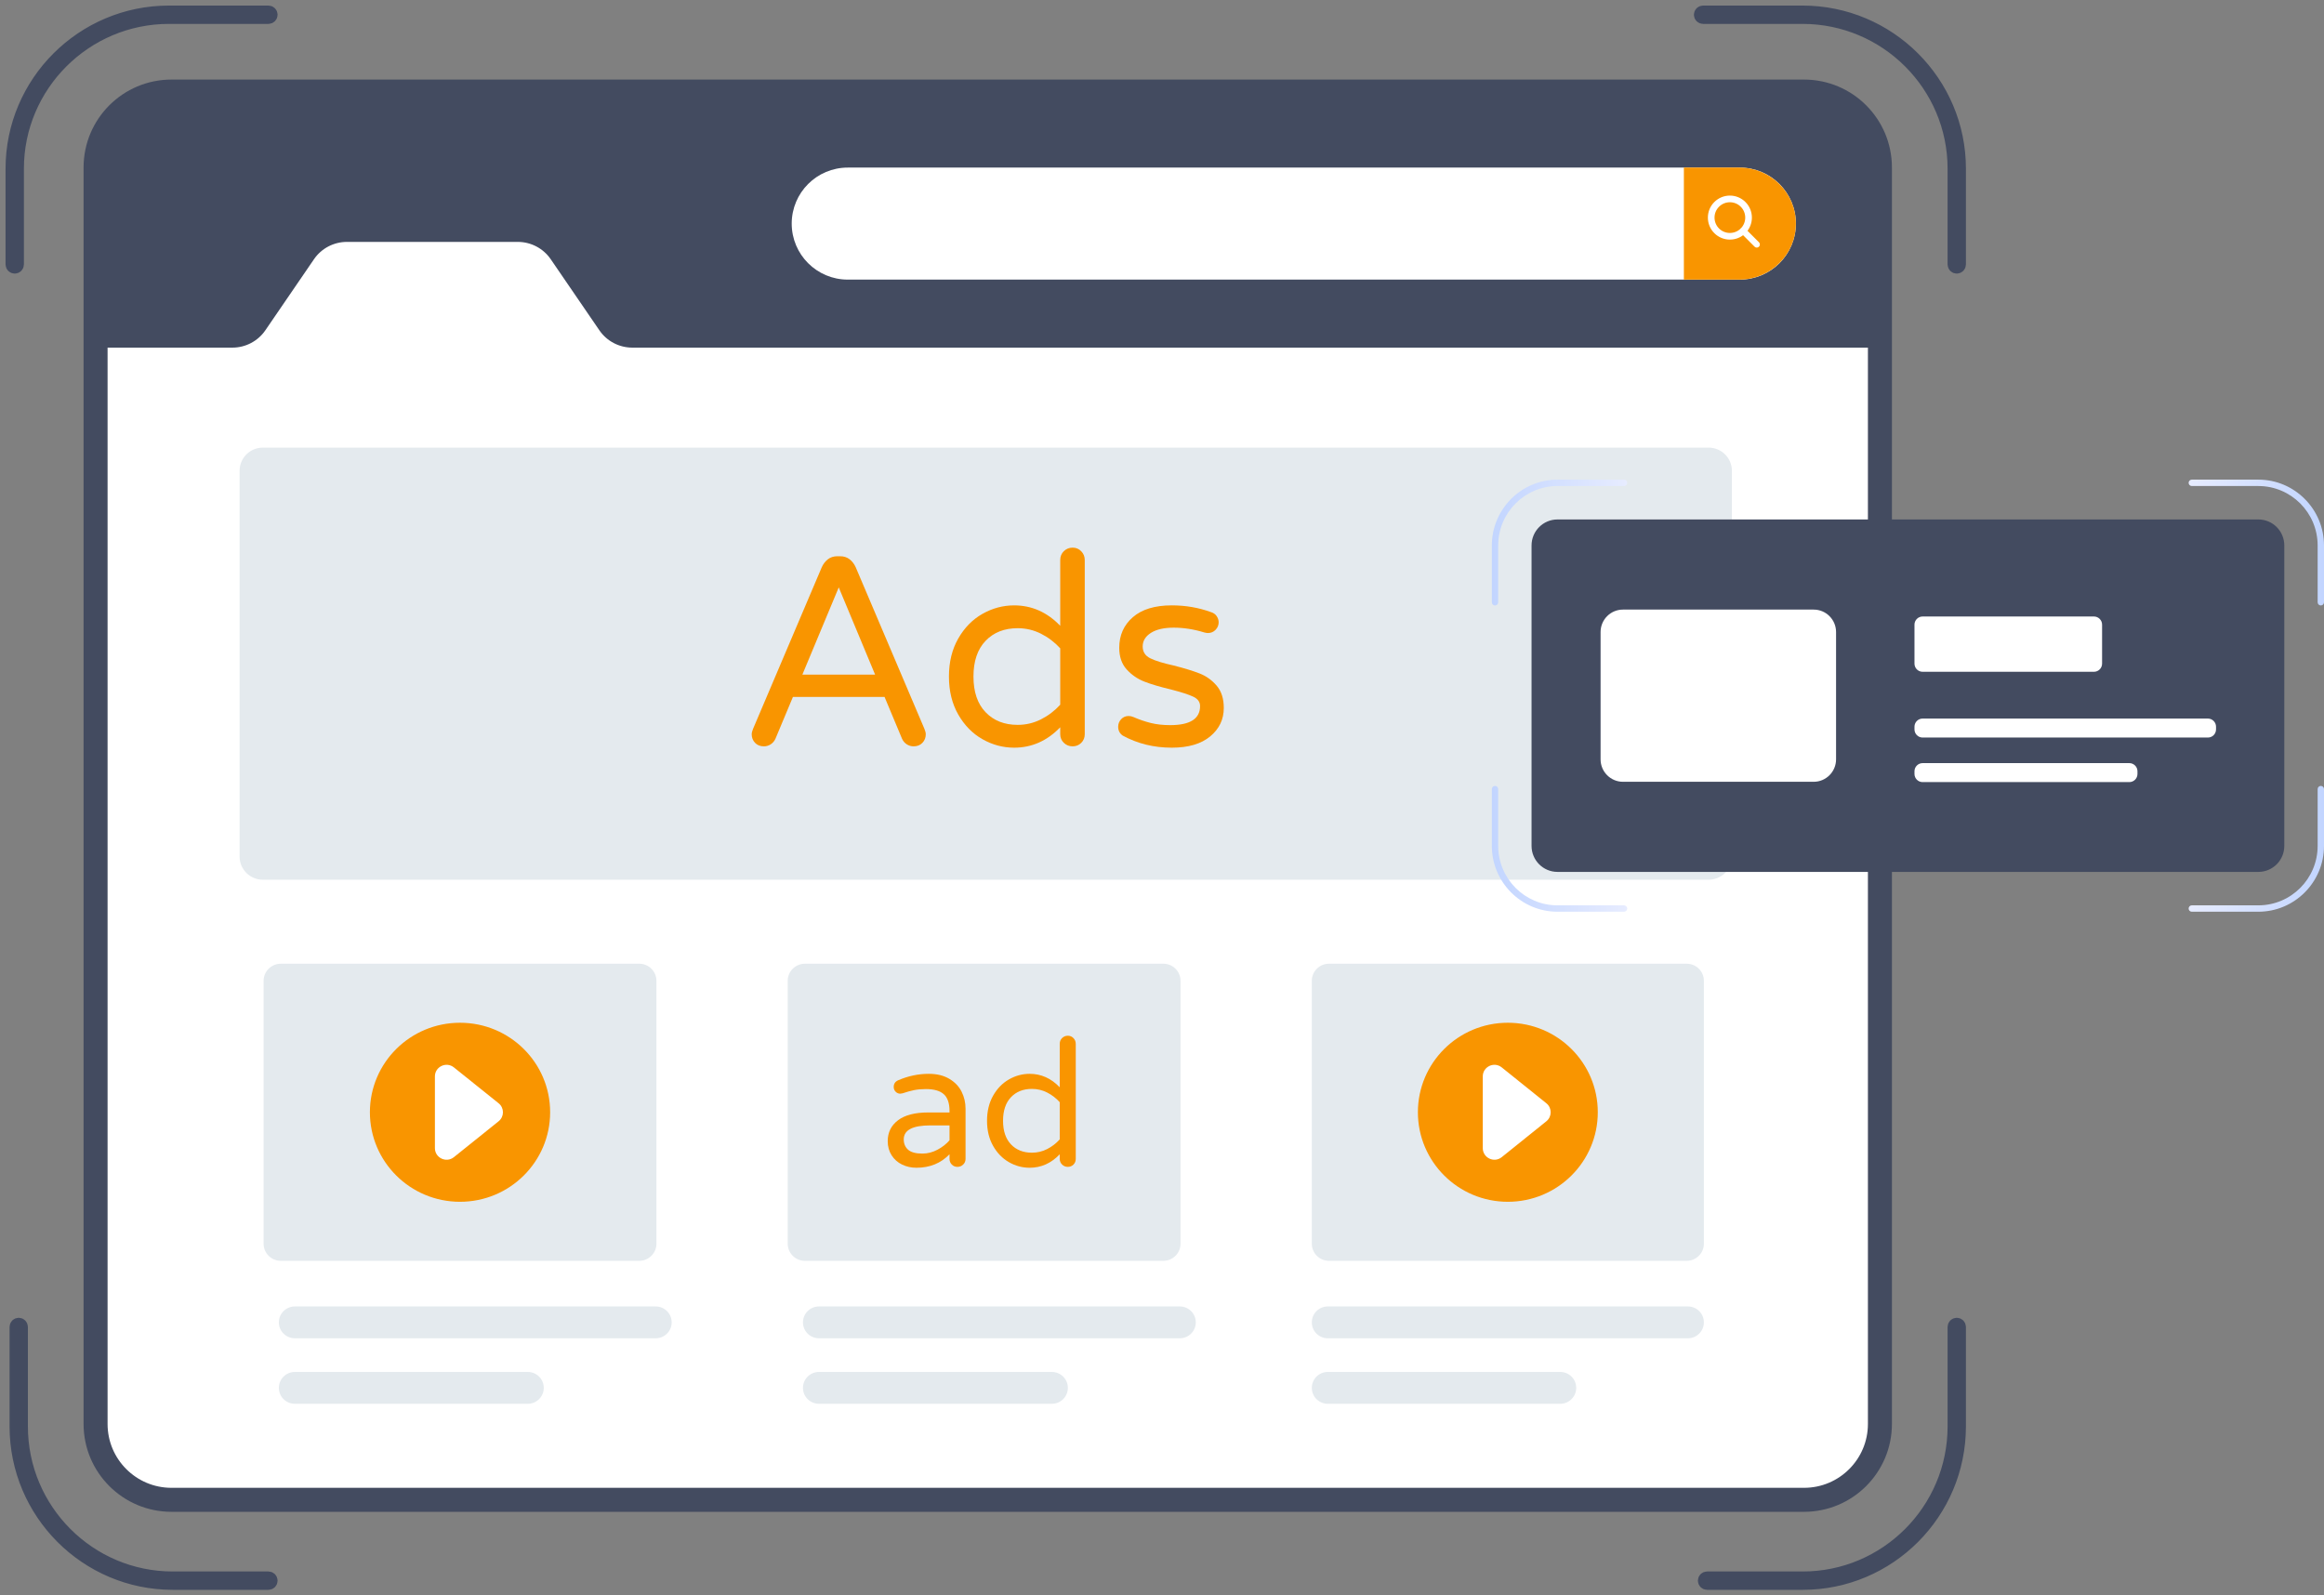 <?xml version="1.0" encoding="UTF-8"?><svg width="201px" height="138px" viewBox="0 0 201 138" version="1.1" xmlns="http://www.w3.org/2000/svg" xmlns:xlink="http://www.w3.org/1999/xlink"><rect x="0" y="0" width="201" height="138" fill="#808080" stroke="none"/><title>icn-banner formats</title><defs><linearGradient x1="-0.001%" y1="49.999%" x2="99.999%" y2="49.999%" id="linearGradient-1"><stop stop-color="#E7ECFF" offset="0%"/><stop stop-color="#C2D5FF" offset="100%"/></linearGradient><linearGradient x1="-0%" y1="50%" x2="100%" y2="50%" id="linearGradient-2"><stop stop-color="#E7ECFF" offset="0%"/><stop stop-color="#C2D5FF" offset="100%"/></linearGradient><linearGradient x1="100%" y1="50%" x2="0%" y2="50%" id="linearGradient-3"><stop stop-color="#E7ECFF" offset="0%"/><stop stop-color="#C2D5FF" offset="100%"/></linearGradient><linearGradient x1="99.999%" y1="50%" x2="-0%" y2="50%" id="linearGradient-4"><stop stop-color="#E7ECFF" offset="0%"/><stop stop-color="#C2D5FF" offset="100%"/></linearGradient></defs><g id="7" stroke="none" stroke-width="1" fill="none" fill-rule="evenodd"><g id="7_sm" transform="translate(-87, -124)"><g id="icn-banner-formats" transform="translate(88, 125)"><path d="M168.238,22.148 C168.086,22.148 167.963,22.025 167.963,21.874 L167.963,13.593 C167.963,6.4 162.101,0.548 154.895,0.548 L146.295,0.548 C146.144,0.548 146.021,0.426 146.021,0.274 C146.021,0.123 146.144,0 146.295,0 L154.895,0 C162.404,0 168.512,6.098 168.512,13.593 L168.512,21.874 C168.512,22.025 168.389,22.148 168.238,22.148 Z" id="Path" stroke="#434B60" stroke-width="1.038" fill="#434B60"/><path d="M154.921,136 L146.641,136 C146.489,136 146.367,135.877 146.367,135.725 C146.367,135.574 146.489,135.451 146.641,135.451 L154.921,135.451 C162.113,135.451 167.964,129.588 167.964,122.382 L167.964,113.781 C167.964,113.629 168.087,113.506 168.238,113.506 C168.39,113.506 168.512,113.629 168.512,113.781 L168.512,122.382 C168.512,129.891 162.415,136 154.921,136 Z" id="Path" stroke="#434B60" stroke-width="1.038" fill="#434B60"/><path d="M0.275,22.148 C0.123,22.148 0,22.025 0,21.874 L0,13.593 C0,6.098 6.109,0 13.617,0 L22.217,0 C22.369,0 22.491,0.123 22.491,0.274 C22.491,0.426 22.369,0.548 22.217,0.548 L13.617,0.548 C6.411,0.548 0.549,6.4 0.549,13.593 L0.549,21.874 C0.549,22.025 0.426,22.148 0.275,22.148 Z" id="Path" stroke="#434B60" stroke-width="1.038" fill="#434B60"/><path d="M22.217,136 L13.937,136 C6.443,136 0.346,129.891 0.346,122.382 L0.346,113.781 C0.346,113.629 0.469,113.506 0.62,113.506 C0.772,113.506 0.894,113.629 0.894,113.781 L0.894,122.382 C0.894,129.588 6.745,135.451 13.937,135.451 L22.217,135.451 C22.369,135.451 22.491,135.574 22.491,135.725 C22.491,135.877 22.369,136 22.217,136 Z" id="Path" stroke="#434B60" stroke-width="1.038" fill="#434B60"/><path d="M161.592,13.485 L161.592,122.169 C161.592,125.794 158.653,128.733 155.028,128.733 L13.83,128.733 C10.205,128.733 7.266,125.794 7.266,122.169 L7.266,13.485 C7.266,9.86 10.205,6.921 13.83,6.921 L155.028,6.921 C158.653,6.921 161.592,9.86 161.592,13.485 Z" id="Path" stroke="#434B60" stroke-width="2.076" fill="#FFFFFF" fill-rule="nonzero"/><path d="M148.789,39.719 L148.789,73.095 C148.789,74.199 147.89,75.094 146.781,75.094 L21.731,75.094 C20.622,75.094 19.723,74.199 19.723,73.095 L19.723,39.719 C19.723,38.615 20.622,37.72 21.731,37.72 L146.781,37.72 C147.89,37.72 148.789,38.615 148.789,39.719 Z" id="Path" fill="#E4EAEE" fill-rule="nonzero"/><path d="M161.592,13.457 L161.592,29.069 L53.686,29.069 C52.546,29.069 51.48,28.508 50.839,27.57 L46.631,21.422 C45.99,20.485 44.923,19.924 43.783,19.924 L29.005,19.924 C27.865,19.924 26.799,20.485 26.157,21.422 L21.95,27.57 C21.308,28.508 20.242,29.069 19.102,29.069 L7.266,29.069 L7.266,13.457 C7.266,9.847 10.207,6.921 13.834,6.921 L155.025,6.921 C158.652,6.921 161.592,9.847 161.592,13.457 Z" id="Path" fill="#434B60"/><path d="M154.325,18.341 L154.325,18.341 C154.325,21.017 152.154,23.186 149.476,23.186 L72.324,23.186 C69.645,23.186 67.474,21.017 67.474,18.341 L67.474,18.341 C67.474,15.665 69.645,13.496 72.324,13.496 L149.476,13.496 C152.154,13.496 154.325,15.665 154.325,18.341 Z" id="Path" fill="#FFFFFF" fill-rule="nonzero"/><path d="M149.427,13.496 L144.637,13.496 L144.637,23.186 L149.427,23.186 C152.132,23.186 154.325,21.017 154.325,18.341 C154.325,15.665 152.132,13.496 149.427,13.496 Z" id="Path" fill="#F99500"/><path d="M148.616,19.725 C148.129,19.725 147.641,19.54 147.27,19.168 C146.911,18.81 146.713,18.333 146.713,17.824 C146.712,17.315 146.909,16.835 147.27,16.476 C148.013,15.732 149.22,15.733 149.962,16.476 C150.705,17.218 150.705,18.426 149.962,19.168 C149.592,19.539 149.104,19.725 148.616,19.725 Z M148.616,16.494 C148.276,16.494 147.935,16.623 147.676,16.883 C147.425,17.134 147.287,17.467 147.288,17.824 C147.289,18.178 147.426,18.512 147.676,18.762 C148.194,19.28 149.038,19.28 149.556,18.762 C150.073,18.243 150.073,17.401 149.556,16.883 C149.297,16.623 148.956,16.494 148.616,16.494 Z" id="Shape" fill="#FFFFFF" fill-rule="nonzero"/><path d="M150.941,20.417 C150.872,20.417 150.803,20.391 150.751,20.338 L149.56,19.147 C149.455,19.042 149.455,18.871 149.56,18.766 C149.665,18.661 149.836,18.661 149.941,18.766 L151.132,19.957 C151.237,20.062 151.237,20.233 151.132,20.338 C151.079,20.391 151.01,20.417 150.941,20.417 Z" id="Path" fill="#FFFFFF" fill-rule="nonzero"/><g id="Group" transform="translate(21.799, 82.361)"><g id="Path"><path d="M33.975,1.481 L33.975,24.219 C33.975,25.037 33.308,25.7 32.485,25.7 L1.49,25.7 C0.667,25.7 0,25.037 0,24.219 L0,1.481 C0,0.663 0.667,0 1.49,0 L32.485,0 C33.308,0 33.975,0.663 33.975,1.481 Z" fill="#E4EAEE" fill-rule="nonzero"/><g transform="translate(9.193, 5.106)"><path d="M15.589,7.741 C15.589,12.015 12.1,15.487 7.792,15.487 C3.489,15.487 0,12.015 0,7.741 C0,3.466 3.489,0 7.792,0 C12.1,0 15.589,3.466 15.589,7.741 Z" fill="#F99500"/><path d="M11.132,8.523 L7.265,11.626 C6.605,12.155 5.623,11.688 5.623,10.846 L5.623,4.641 C5.623,3.799 6.605,3.333 7.265,3.862 L11.132,6.964 C11.632,7.365 11.632,8.122 11.132,8.523 Z" fill="#FFFFFF" fill-rule="nonzero"/></g></g><g transform="translate(1.319, 29.645)" fill="#E4EAEE" fill-rule="nonzero" id="Path"><path d="M33.975,1.378 L33.975,1.378 C33.975,2.139 33.355,2.755 32.589,2.755 L1.387,2.755 C0.621,2.755 0,2.139 0,1.378 L0,1.378 C0,0.617 0.621,0 1.387,0 L32.589,0 C33.355,-6.55062799e-05 33.975,0.617 33.975,1.378 Z"/><path d="M22.912,7.043 L22.912,7.043 C22.912,7.804 22.291,8.421 21.525,8.421 L1.387,8.421 C0.621,8.421 0,7.804 0,7.043 L0,7.043 C0,6.283 0.621,5.666 1.387,5.666 L21.525,5.666 C22.291,5.666 22.912,6.283 22.912,7.043 Z"/></g></g><g id="Group" transform="translate(67.128, 82.361)" fill="#E4EAEE" fill-rule="nonzero"><path d="M33.975,1.481 L33.975,24.219 C33.975,25.037 33.308,25.7 32.485,25.7 L1.49,25.7 C0.667,25.7 0,25.037 0,24.219 L0,1.481 C0,0.663 0.667,0 1.49,0 L32.485,0 C33.308,0 33.975,0.663 33.975,1.481 Z" id="Path"/><g transform="translate(1.319, 29.645)" id="Path"><path d="M33.975,1.378 L33.975,1.378 C33.975,2.139 33.354,2.755 32.589,2.755 L1.387,2.755 C0.621,2.755 0,2.139 0,1.378 L0,1.378 C0,0.617 0.621,0 1.387,0 L32.589,0 C33.354,-6.55062799e-05 33.975,0.617 33.975,1.378 Z"/><path d="M22.912,7.043 L22.912,7.043 C22.912,7.804 22.291,8.421 21.525,8.421 L1.387,8.421 C0.621,8.421 0,7.804 0,7.043 L0,7.043 C0,6.283 0.621,5.666 1.387,5.666 L21.525,5.666 C22.291,5.666 22.912,6.283 22.912,7.043 Z"/></g></g><g id="Group" transform="translate(112.457, 82.361)"><g id="Path"><path d="M33.91,1.481 L33.91,24.219 C33.91,25.037 33.244,25.7 32.423,25.7 L1.487,25.7 C0.666,25.7 0,25.037 0,24.219 L0,1.481 C0,0.663 0.666,0 1.487,0 L32.423,0 C33.244,0 33.91,0.663 33.91,1.481 Z" fill="#E4EAEE" fill-rule="nonzero"/><g transform="translate(9.175, 5.106)"><path d="M15.559,7.741 C15.559,12.015 12.077,15.487 7.777,15.487 C3.483,15.487 0,12.015 0,7.741 C0,3.466 3.483,0 7.777,0 C12.077,0 15.559,3.466 15.559,7.741 Z" fill="#F99500"/><path d="M11.11,8.523 L7.251,11.626 C6.593,12.155 5.612,11.688 5.612,10.846 L5.612,4.641 C5.612,3.799 6.593,3.333 7.251,3.862 L11.11,6.964 C11.609,7.365 11.609,8.122 11.11,8.523 Z" fill="#FFFFFF" fill-rule="nonzero"/></g></g><g transform="translate(0, 29.645)" fill="#E4EAEE" fill-rule="nonzero" id="Path"><path d="M33.91,1.378 L33.91,1.378 C33.91,2.139 33.29,2.755 32.526,2.755 L1.384,2.755 C0.62,2.755 0,2.139 0,1.378 L0,1.378 C0,0.617 0.62,0 1.384,0 L32.526,0 C33.29,-6.55062799e-05 33.91,0.617 33.91,1.378 Z"/><path d="M22.868,7.043 L22.868,7.043 C22.868,7.804 22.248,8.421 21.483,8.421 L1.384,8.421 C0.62,8.421 0,7.804 0,7.043 L0,7.043 C0,6.283 0.62,5.666 1.384,5.666 L21.483,5.666 C22.248,5.666 22.868,6.283 22.868,7.043 Z"/></g></g><g id="Group" transform="translate(64.014, 46.371)" fill="#F99500"><path d="M0.291,16.885 C0.097,16.684 0,16.436 0,16.142 C0,16.018 0.039,15.863 0.116,15.677 L6.059,1.696 C6.184,1.417 6.358,1.188 6.584,1.01 C6.809,0.833 7.085,0.743 7.411,0.743 L7.644,0.743 C7.971,0.743 8.246,0.833 8.472,1.01 C8.696,1.188 8.871,1.417 8.996,1.696 L14.939,15.677 C15.016,15.863 15.055,16.018 15.055,16.142 C15.055,16.436 14.958,16.684 14.764,16.885 C14.569,17.086 14.317,17.187 14.006,17.187 C13.789,17.187 13.591,17.129 13.412,17.012 C13.234,16.896 13.098,16.738 13.004,16.536 L11.49,12.913 L3.566,12.913 L2.051,16.536 C1.958,16.738 1.822,16.896 1.643,17.012 C1.465,17.129 1.267,17.187 1.049,17.187 C0.738,17.187 0.485,17.086 0.291,16.885 Z M4.381,10.986 L10.674,10.986 L7.528,3.437 L4.381,10.986 Z" id="Shape"/><path d="M19.961,16.571 C19.099,16.083 18.399,15.371 17.863,14.435 C17.327,13.498 17.059,12.402 17.059,11.148 C17.059,9.894 17.327,8.799 17.863,7.862 C18.399,6.925 19.099,6.213 19.961,5.725 C20.823,5.237 21.736,4.994 22.699,4.994 C24.221,4.994 25.55,5.582 26.684,6.759 L26.684,1.069 C26.684,0.759 26.789,0.504 26.999,0.302 C27.209,0.101 27.461,0 27.756,0 C28.051,0 28.3,0.105 28.502,0.314 C28.704,0.523 28.805,0.775 28.805,1.069 L28.805,16.142 C28.805,16.436 28.704,16.684 28.502,16.885 C28.3,17.086 28.051,17.187 27.756,17.187 C27.461,17.187 27.209,17.086 26.999,16.885 C26.789,16.684 26.684,16.436 26.684,16.142 L26.684,15.538 C25.55,16.714 24.221,17.303 22.699,17.303 C21.736,17.303 20.823,17.059 19.961,16.571 Z M25.018,14.853 C25.647,14.535 26.202,14.113 26.684,13.587 L26.684,8.709 C26.202,8.183 25.647,7.761 25.018,7.444 C24.389,7.127 23.717,6.968 23.002,6.968 C21.852,6.968 20.928,7.332 20.229,8.059 C19.53,8.788 19.18,9.817 19.18,11.148 C19.18,12.48 19.53,13.51 20.229,14.237 C20.928,14.965 21.852,15.329 23.002,15.329 C23.717,15.329 24.389,15.17 25.018,14.853 Z" id="Shape"/><path d="M32.091,16.258 C31.827,16.072 31.695,15.816 31.695,15.491 C31.695,15.244 31.78,15.027 31.951,14.841 C32.122,14.655 32.34,14.562 32.603,14.562 C32.743,14.562 32.883,14.594 33.023,14.655 C33.52,14.872 34.017,15.042 34.515,15.166 C35.012,15.29 35.571,15.352 36.193,15.352 C37.917,15.352 38.779,14.803 38.779,13.703 C38.779,13.347 38.581,13.076 38.185,12.89 C37.789,12.704 37.14,12.495 36.239,12.263 C35.323,12.046 34.565,11.822 33.967,11.59 C33.369,11.357 32.856,11.005 32.429,10.532 C32.002,10.061 31.788,9.437 31.788,8.663 C31.788,7.579 32.18,6.697 32.965,6.015 C33.749,5.334 34.872,4.993 36.333,4.993 C37.529,4.993 38.655,5.187 39.712,5.574 C39.929,5.636 40.096,5.752 40.213,5.923 C40.33,6.093 40.387,6.271 40.387,6.457 C40.387,6.705 40.298,6.921 40.12,7.107 C39.941,7.293 39.72,7.386 39.455,7.386 C39.377,7.386 39.277,7.37 39.153,7.339 C38.251,7.061 37.366,6.921 36.496,6.921 C35.657,6.921 35,7.072 34.526,7.374 C34.052,7.676 33.816,8.067 33.816,8.547 C33.816,9.011 34.033,9.352 34.468,9.569 C34.903,9.786 35.578,9.994 36.496,10.196 C37.412,10.428 38.158,10.657 38.733,10.881 C39.308,11.105 39.801,11.458 40.213,11.938 C40.624,12.418 40.83,13.061 40.83,13.865 C40.83,14.856 40.438,15.677 39.654,16.327 C38.869,16.978 37.762,17.303 36.333,17.303 C34.779,17.303 33.365,16.954 32.091,16.258 Z" id="Path"/></g><g id="Group" transform="translate(75.778, 88.59)" fill="#F99500"><path d="M1.241,11.144 C0.861,10.96 0.558,10.692 0.335,10.339 C0.112,9.986 0,9.581 0,9.121 C0,8.364 0.297,7.762 0.891,7.312 C1.485,6.862 2.355,6.637 3.503,6.637 L5.345,6.637 L5.345,6.514 C5.345,5.84 5.18,5.355 4.85,5.059 C4.52,4.762 4.005,4.614 3.305,4.614 C2.919,4.614 2.576,4.644 2.277,4.706 C1.977,4.767 1.645,4.859 1.279,4.982 C1.198,5.002 1.132,5.012 1.081,5.012 C0.929,5.012 0.797,4.956 0.685,4.844 C0.574,4.731 0.518,4.593 0.518,4.43 C0.518,4.154 0.65,3.96 0.914,3.847 C1.777,3.48 2.655,3.295 3.548,3.295 C4.249,3.295 4.84,3.439 5.322,3.725 C5.804,4.011 6.16,4.381 6.388,4.836 C6.617,5.291 6.731,5.784 6.731,6.315 L6.731,10.654 C6.731,10.848 6.662,11.011 6.525,11.144 C6.388,11.276 6.223,11.343 6.031,11.343 C5.837,11.343 5.675,11.276 5.543,11.144 C5.411,11.011 5.345,10.848 5.345,10.654 L5.345,10.255 C4.594,11.032 3.64,11.42 2.482,11.42 C2.035,11.42 1.622,11.328 1.241,11.144 Z M4.295,9.864 C4.711,9.645 5.061,9.372 5.345,9.044 L5.345,7.756 L3.685,7.756 C2.152,7.756 1.386,8.16 1.386,8.967 C1.386,9.335 1.51,9.632 1.759,9.857 C2.008,10.081 2.422,10.194 3,10.194 C3.446,10.194 3.878,10.084 4.295,9.864 Z" id="Shape"/><path d="M10.484,10.937 C9.921,10.615 9.464,10.145 9.113,9.527 C8.764,8.909 8.589,8.186 8.589,7.358 C8.589,6.53 8.764,5.807 9.113,5.188 C9.464,4.571 9.921,4.1 10.484,3.779 C11.048,3.457 11.644,3.295 12.273,3.295 C13.268,3.295 14.136,3.684 14.877,4.461 L14.877,0.705 C14.877,0.501 14.946,0.332 15.083,0.199 C15.22,0.067 15.385,0 15.578,0 C15.771,0 15.933,0.069 16.065,0.207 C16.197,0.345 16.263,0.511 16.263,0.705 L16.263,10.654 C16.263,10.848 16.197,11.011 16.065,11.144 C15.933,11.276 15.771,11.343 15.578,11.343 C15.385,11.343 15.22,11.276 15.083,11.144 C14.946,11.011 14.877,10.848 14.877,10.654 L14.877,10.255 C14.136,11.032 13.268,11.42 12.273,11.42 C11.644,11.42 11.048,11.259 10.484,10.937 Z M13.789,9.803 C14.2,9.593 14.563,9.315 14.877,8.967 L14.877,5.748 C14.563,5.401 14.2,5.122 13.789,4.913 C13.378,4.703 12.938,4.599 12.472,4.599 C11.72,4.599 11.116,4.839 10.659,5.319 C10.203,5.8 9.974,6.479 9.974,7.358 C9.974,8.237 10.203,8.916 10.659,9.397 C11.116,9.877 11.72,10.117 12.472,10.117 C12.938,10.117 13.378,10.013 13.789,9.803 Z" id="Shape"/></g><g id="Group" transform="translate(128.028, 40.489)"><g id="Path"><g transform="translate(60.264, 0)" fill-rule="nonzero"><path d="M11.433,10.883 C11.281,10.883 11.158,10.76 11.158,10.607 L11.158,5.694 C11.158,2.859 8.859,0.552 6.033,0.552 L0.275,0.552 C0.123,0.552 6.55359061e-05,0.429 6.55359061e-05,0.276 C6.55359061e-05,0.123 0.123,0 0.275,0 L6.033,0 C9.162,0 11.708,2.554 11.708,5.694 L11.708,10.607 C11.708,10.76 11.585,10.883 11.433,10.883 Z" fill="url(#linearGradient-1)"/><path d="M6.033,37.374 L0.275,37.374 C0.123,37.374 0,37.251 0,37.098 C0,36.945 0.123,36.822 0.275,36.822 L6.033,36.822 C8.859,36.822 11.158,34.516 11.158,31.68 L11.158,26.767 C11.158,26.615 11.281,26.491 11.433,26.491 C11.585,26.491 11.708,26.615 11.708,26.767 L11.708,31.68 C11.708,34.82 9.162,37.374 6.033,37.374 Z" fill="url(#linearGradient-2)"/></g><g fill-rule="nonzero"><path d="M11.433,37.374 L5.675,37.374 C2.546,37.374 0,34.82 0,31.68 L0,26.767 C0,26.615 0.123,26.491 0.275,26.491 C0.427,26.491 0.55,26.615 0.55,26.767 L0.55,31.68 C0.55,34.516 2.849,36.822 5.675,36.822 L11.433,36.822 C11.585,36.822 11.708,36.945 11.708,37.098 C11.708,37.251 11.585,37.374 11.433,37.374 Z" fill="url(#linearGradient-3)"/><path d="M0.275,10.884 C0.123,10.884 6.55359061e-05,10.76 6.55359061e-05,10.607 L6.55359061e-05,5.694 C6.55359061e-05,2.554 2.546,0 5.676,0 L11.433,0 C11.585,0 11.708,0.123 11.708,0.276 C11.708,0.429 11.585,0.552 11.433,0.552 L5.675,0.552 C2.849,0.552 0.55,2.859 0.55,5.694 L0.55,10.607 C0.55,10.76 0.427,10.884 0.275,10.884 Z" fill="url(#linearGradient-4)"/></g><path d="M68.539,5.694 L68.539,31.681 C68.539,32.923 67.535,33.93 66.297,33.93 L5.676,33.93 C4.438,33.93 3.434,32.923 3.434,31.681 L3.434,5.694 C3.434,4.451 4.438,3.444 5.676,3.444 L66.297,3.444 C67.535,3.444 68.539,4.451 68.539,5.694 Z" fill="#434B60"/><g transform="translate(36.553, 11.838)" fill="#FFFFFF" fill-rule="nonzero"><path d="M16.226,0.707 L16.226,4.074 C16.226,4.465 15.91,4.782 15.521,4.782 L0.705,4.782 C0.316,4.782 0,4.465 0,4.074 L0,0.707 C0,0.317 0.316,0 0.705,0 L15.521,0 C15.91,-6.57348537e-05 16.226,0.317 16.226,0.707 Z"/><g transform="translate(0, 8.828)"><path d="M19.286,4.561 L19.286,4.789 C19.286,5.18 18.97,5.496 18.581,5.496 L0.705,5.496 C0.316,5.496 0,5.18 0,4.789 L0,4.561 C0,4.171 0.316,3.854 0.705,3.854 L18.581,3.854 C18.97,3.854 19.286,4.171 19.286,4.561 Z"/><path d="M26.081,0.707 L26.081,0.935 C26.081,1.326 25.766,1.642 25.376,1.642 L0.705,1.642 C0.316,1.642 0,1.326 0,0.935 L0,0.707 C0,0.317 0.316,0 0.705,0 L25.376,0 C25.766,0 26.081,0.317 26.081,0.707 Z"/></g></g></g><g transform="translate(9.404, 11.24)" fill="#FFFFFF" fill-rule="nonzero" id="Path"><path d="M20.367,1.942 L20.367,12.953 C20.367,14.025 19.5,14.895 18.431,14.895 L1.936,14.895 C0.867,14.895 0,14.025 0,12.953 L0,1.942 C0,0.869 0.867,0 1.936,0 L18.431,0 C19.5,0 20.367,0.869 20.367,1.942 Z"/></g></g></g></g></g></svg>